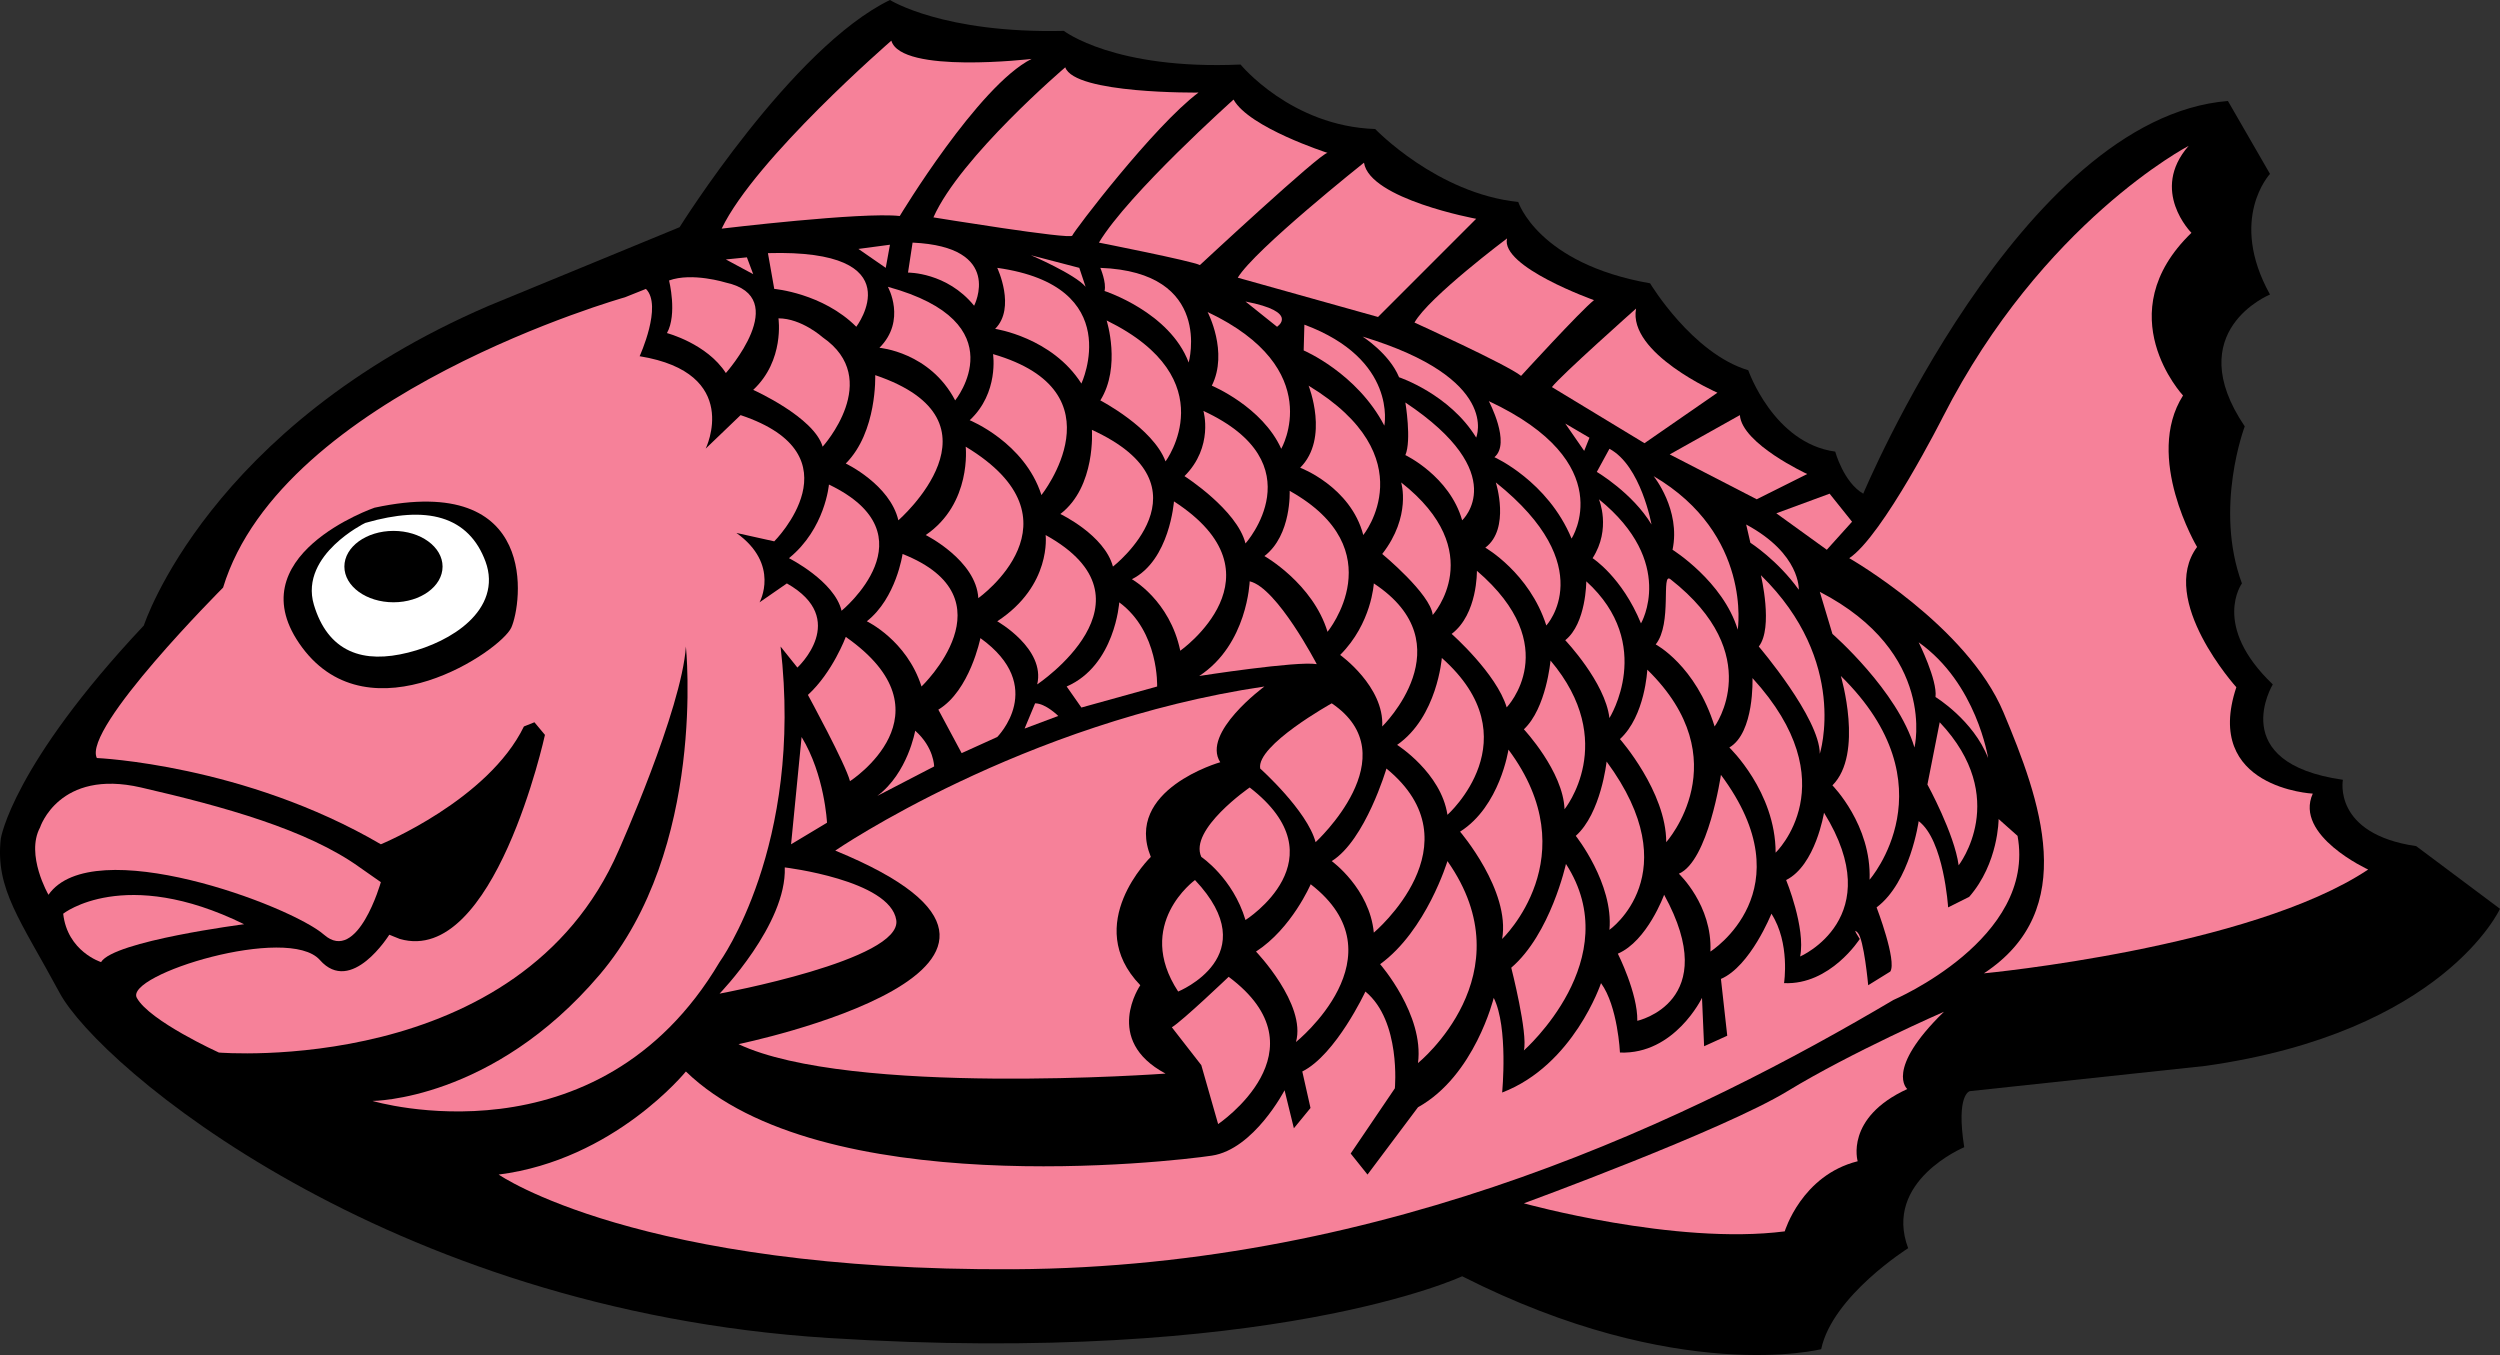 <svg xmlns="http://www.w3.org/2000/svg" width="297.093" height="161.026"><rect width="100%" height="100%" fill="#333333" stroke="none"/><path d="M.093 99.668s1.332-8.668 17-25.336c0 0 7.668-23.664 41-38L80.76 27s13.332-21.332 25-27c0 0 6.332 4 20.664 3.668 0 0 6 4.664 21 4 0 0 6 7.332 16 7.664 0 0 7.336 7.668 17 8.668 0 0 2.336 7.332 15.668 9.668 0 0 5 8.332 11.668 10.332 0 0 3 8.668 10.332 9.668 0 0 1 3.664 3.332 5 0 0 18.668-44.668 43.336-46.668l5 8.668s-5 5.332 0 14.332c0 0-10.668 4.332-3 15.668 0 0-3.668 9.664-.336 18.664 0 0-3.664 5 3.668 12 0 0-5.668 9.336 8.332 11.336 0 0-1.25 6.437 8.71 7.883 9.958 1.449 0 0 0 0l9.958 7.449s-6.668 14.668-35 18.668l-28 3s-1.668.332-.668 6.664c0 0-9.664 4-6.664 12 0 0-9 5.668-10.336 12 0 0-17 4.336-42.664-8.664 0 0-22.668 10.664-75.336 7.332-52.664-3.332-86.664-32.332-91.332-41-4.668-8.668-7.668-12.332-7-18.332"/><path fill="#f68199" d="M4.76 98.332s2.25-7 12-4.75 19.75 5 26 9.5l2.5 1.75s-2.75 9.75-6.75 6.25-27.5-12.25-32.75-4.75c0 0-2.75-4.75-1-8"/><path fill="#f68199" d="M7.51 108.582s7.25-5.75 21.5 1.25c0 0-15.5 2-17 4.5 0 0-4-1.25-4.5-5.75m72-75.25s1 4-.25 6.25c0 0 4.75 1.25 7 4.75 0 0 8-9 0-10.75 0 0-4-1.25-6.75-.25m13 4.5s.75 5-3 8.5c0 0 7.25 3.25 8.25 6.75 0 0 7.25-8 0-13 0 0-2.5-2.25-5.25-2.25m6 19.75s-.437 5.25-4.75 8.75c0 0 5.415 2.73 6.25 6.25 0 0 11-9-1.5-15m-12.25-26.75 3.25 1.75-.75-2zm5-.75.75 4.25s5.75.5 9.75 4.5c0 0 7-9.25-10.5-8.75m12.75 14.5s.25 6.75-3.5 10.5c0 0 5.25 2.5 6.25 6.75 0 0 13.5-11.75-2.75-17.25m3.25 21.25s-.75 5.25-4.25 8c0 0 4.75 2.25 6.5 7.75 0 0 11-10.5-2.25-15.75m-1.75-31.75s2.25 4-1 7.25c0 0 6 .5 9 6.25 0 0 7.5-9.25-8-13.5"/><path fill="#f68199" d="M114.76 53.082s.75 6.75-4.75 10.5c0 0 6 3 6.25 7.5 0 0 13-9.25-1.5-18m-12.75-23.5 3.25 2.25.5-2.75zm6.438-.75-.543 3.563s4.606-.063 7.856 3.937c0 0 3.625-7-7.313-7.5m9.562 13.25s.727 4.606-2.773 7.856c0 0 6.524 2.644 8.524 8.894 0 0 9.75-12.25-5.75-16.75m.499-10.25s2.25 4.75-.25 7.25c0 0 6.75 1 10.25 6.5 0 0 5.415-11.582-10-13.75m4-1.5s5.25 2.25 6.5 3.75l-.75-2.25-5.75-1.5m25.5 5.5 3.75 3s2.75-1.75-3.75-3m-73.75-.5s-40.75 11.5-47.75 34.5c0 0-16.75 16.75-15 20.25 0 0 17.5.75 33.75 10.25 0 0 12.75-5.25 17-14l1.25-.5 1.25 1.5s-6 27.5-17.25 24.25l-1.25-.5s-4.5 7.25-8.25 3-23.25 1.75-21.75 4.5 9.75 6.5 9.75 6.5 35.75 3 47.5-24c0 0 7.5-16.75 8-24.25 0 0 2.5 24-10.25 39s-27 15-27 15 26.75 8 41.25-16.5c0 0 10-13.75 7.25-37.5l2 2.5s6.25-5.75-1.25-10l-3.25 2.25s2.5-4.5-2.75-8.25l4.5 1s10.25-10.25-4-15l-4.148 3.98s4.399-8.98-7.851-10.98c0 0 2.75-6 .75-8l-2.5 1"/><path d="M44.51 60.332s-16.687 5.75-8.593 16.625c8.094 10.875 23.594.375 24.844-2.375s3.5-18.5-16.25-14.25"/><path fill="#fff" d="M43.76 63.082s-7 3.5-5.5 8.5 5 6.25 10 5 10.25-4.75 8.5-9.5-6-6-13-4"/><path fill="none" stroke="#fff" stroke-width="2" d="M43.76 63.082s-7 3.5-5.5 8.5 5 6.25 10 5 10.25-4.75 8.5-9.5-6-6-13-4zm0 0"/><path d="M46.76 71.574c3.223 0 5.833-1.898 5.833-4.242 0-2.344-2.61-4.242-5.832-4.242-3.223 0-5.836 1.898-5.836 4.242 0 2.344 2.613 4.242 5.836 4.242"/><path fill="#f68199" d="M100.51 75.688s-1.562 4.207-4.5 6.894c0 0 4.5 8.25 5 10.25 0 0 12.5-8.039-.5-17.144m-5.25 11.894-1.25 12.75 4.27-2.562s-.27-5.688-3.02-10.188m21.25-11.75s-1.25 6.25-5 8.5l2.77 5.168 4.23-1.918s6-6-2-11.75m-7.75 11s-.874 5.043-4.5 7.75l6.75-3.5s0-2.25-2.25-4.25m15.5-23.25s.75 6-5.75 10.25c0 0 5.75 3.25 4.75 7.5 0 0 15-10 1-17.75m5.5-12.5s.5 6.75-3.75 10c0 0 5.25 2.5 6.25 6.25 0 0 12.25-9.5-2.5-16.25"/><path fill="#f68199" d="M133.01 71.582s-.5 7.5-6.25 10l1.75 2.5 9-2.5s.25-6.5-4.5-10m-10 12-1.25 3 4-1.5s-1.5-1.5-2.75-1.5m8.5-45.5s1.75 5.5-.75 9.5c0 0 6.25 3.25 7.75 7.25 0 0 7.25-9.75-7-16.75m8 21.5s-.5 7-5 9.25c0 0 4.5 2.5 5.75 8.5 0 0 12.75-9-.75-17.75m-8.75-27.75s.75 1.75.5 2.75c0 0 7.75 2.5 10 8.5 0 0 3-10.75-10.5-11.25m12.25 17s1.25 4.25-2.25 7.75c0 0 6.25 4 7.25 8 0 0 8.5-9.5-5-15.75"/><path fill="#f68199" d="M148.51 69.082s-.25 7.5-6 11.25c0 0 11.626-1.812 13.97-1.406 0 0-4.72-9.094-7.97-9.844m4.75-10.75s.25 5.25-3 7.75c0 0 5.75 3.25 7.5 9 0 0 8-9.75-4.5-16.75m-9.75-21.25s2.5 4.75.5 8.75c0 0 6 2.5 8.25 7.5 0 0 5.5-9.5-8.75-16.25m12 8.75s2.5 6.25-1 9.75c0 0 6 2.25 7.5 8 0 0 7.5-9.25-6.5-17.75m-.5-7.25-.085 3.063s6.336 2.687 9.586 8.937c0 0 1.582-7.875-9.5-12m-55.751 62.5s22.25-15.25 51-19.5c0 0-7.5 5.5-5.25 9 0 0-11.5 3.25-8.25 11.25 0 0-8.25 8-1.25 15.25 0 0-4.5 6.5 3 10.5 0 0-37.5 2.75-50.75-3.5 0 0 45-9.25 11.5-23m59-17.5s-9 5-8.5 7.75c0 0 5.583 5 6.583 8.75 0 0 11.168-10.25 1.918-16.5"/><path fill="#f68199" d="M148.51 93.582s-7.25 5-5.75 8.25c0 0 3.75 2.5 5.25 7.5 0 0 11.5-7.25.5-15.75m-6.5 11s-7.25 5.25-2 13.25c0 0 10.5-4.25 2-13.25m4 11.5s-5.5 5.25-6.75 6l3.5 4.5 2 7s13-8.75 1.25-17.5m9.75-11s-2.25 5.25-6.5 8c0 0 6 6.25 4.75 10.75 0 0 12.75-10.25 1.75-18.75m9-13.75s-2.5 8.5-6.5 11c0 0 4.5 3.25 5 8.5 0 0 12.5-10.5 1.5-19.5m-1.5-22s-.25 4.75-4 8.5c0 0 5.25 3.75 5 8.5 0 0 10-9.75-1-17m3.25-12s1.25 4-2.25 8.5c0 0 5.75 4.75 6 7.25 0 0 6.75-7.5-3.75-15.75m4.833 20.856s-.543 7.019-5.313 10.332c0 0 5.23 3.312 5.98 8.312 0 0 10.165-9.039-.667-18.644m.667 24.144s-2.5 8.25-8 12.25c0 0 5.25 6 4.5 11.75 0 0 13-10.5 3.5-24m7.25-13.25s-1 6.75-5.75 9.75c0 0 6 7 5 12.75 0 0 10.25-9.75.75-22.5m-3.75-21.25s.102 5.148-3 7.5c0 0 5.333 4.711 6.54 8.73 0 0 6.96-7.23-3.54-16.23m-8.5-20s.75 4.5 0 6.25c0 0 5.25 2.5 6.75 7.75 0 0 6-5.5-6.75-14m10.75 9.5s1.75 5.5-1.25 7.75c0 0 5.25 3 7.25 9.25 0 0 6.5-7-6-17M161.925 40s3.168 2 4.336 4.832c0 0 6 2 9.164 7.168 0 0 3-7-13.5-12m15 7.668s2.668 5 .668 6.664c0 0 6.332 2.836 9.168 9.668 0 0 5.832-9-9.836-16.332M184.26 78.5s-.5 5.668-3.167 8.168c0 0 4.668 5 4.832 9.5 0 0 6.5-8-1.664-17.668m1.832 24.168S184.26 111 179.593 115c0 0 2 7.832 1.5 9.832 0 0 12.332-10.832 5-22.164m4.832-12.168s-.664 6.168-3.664 8.832c0 0 4.5 5.668 4 11.168 0 0 9.5-6.668-.336-20m-.915-31.168s1.5 3.5-.75 7c0 0 3.5 2.25 5.75 7.75 0 0 4.25-7.25-5-14.75m-1.5 9.75s0 5-2.5 7c0 0 4.75 5 5.25 9.25 0 0 5.5-8.75-2.75-16.25m7.25 10.5s-.25 5.5-3.25 8.25c0 0 5.5 6.25 5.5 12.25 0 0 8.75-9.75-2.25-20.5m2 26.75s-2 5.5-5.5 7c0 0 2.376 4.711 2.313 7.98 0 0 10.188-2.23 3.188-14.98m-11.751-56 2.25 3.25.626-1.562zm5.25 3-1.5 2.75s4.25 2.5 6.5 6.25c0 0-1.25-7-5-9m7.25 15.5c-1.148-.898.25 5.25-1.75 7.75 0 0 4.75 2.5 7 9.75 0 0 6.25-8.5-5.25-17.5m6 23.25s-1.5 10.25-5 11.75c0 0 4 3.75 3.75 9.25 0 0 11.5-7.25 1.25-21m3.75-11.5s.25 6.5-2.75 8.25c0 0 5.5 5.25 5.5 12.5 0 0 8.665-8.27-2.75-20.75m-11.75-24s3.25 4 2.25 8.75c0 0 6 3.75 7.75 9.5 0 0 1.75-11.344-10-18.25m12.75 11.773s1.5 6.227-.25 8.477c0 0 7.25 8.5 7.25 12.75 0 0 3.5-10.957-7-21.227m7.5 28.227s-1 6.25-4.5 8c0 0 2.333 5.668 1.665 9.086 0 0 10.586-4.586 2.836-17.086m1.999-16.25s2.75 9.25-1 13c0 0 4.665 4.711 4.415 11.211 0 0 9.836-11.211-3.414-24.211m-11.251-18 .5 2.168s3.25 2.082 5.75 5.582c0 0 .25-4.25-6.25-7.75m8.75 8 1.5 5s7.75 6.75 9.75 13.5c0 0 2.75-11.25-11.25-18.5m14.25 15.5-1.46 7.398s3.21 5.852 3.71 9.602c0 0 6.25-8-2.25-17m-2.5-9.5s2.25 4.5 2 6.5c0 0 4.5 2.75 6.25 7.25 0 0-1.355-8.875-8.25-13.75m-134.75 26.75s12.5 1.5 13.25 6.25-21 8.75-21 8.75 8-8.25 7.75-15"/><path fill="#f68199" d="M81.51 127.332s-8.5 10.5-22.25 12.25c0 0 16.5 11.5 61.25 11.25s81.25-18.25 104.5-32c0 0 17-7.25 14.75-19.5l-2.25-2s0 5.25-3.5 9.25l-2.5 1.25s-.5-8-3.5-10.25c0 0-1 7.25-5 10.25 0 0 2.438 6.375 1.626 7.625l-2.625 1.625s-.5-5.5-1.25-6.25.25.75.25.75-3.5 5.5-9 5.25c0 0 .75-4.75-1.5-8.25 0 0-2.5 6.25-6 7.75l.75 6.75-2.75 1.25-.25-5.75s-3.25 6.75-9.75 6.5c0 0-.25-5.5-2.25-8.25 0 0-3.25 9.75-11.75 13 0 0 .75-7.75-1-11.25 0 0-2.25 9.25-9 13l-6 8-2-2.5 5.25-7.75s.75-8-3.5-11.5c0 0-3.5 7.5-7.5 9.5l.976 4.336-1.976 2.414-1.106-4.52s-3.644 7.02-8.644 7.77-46.5 5.5-62.5-10m24.414-122.5s-16.164 14-20.164 22.336c0 0 16.664-2 21.164-1.5 0 0 9.336-15.5 15.668-18.668 0 0-15.5 1.832-16.668-2.168M126.593 8s-12.5 10.668-15.668 17.832c0 0 16.336 2.668 16.5 2.168.168-.5 9.668-13 15-17 0 0-14.727.188-15.832-3m20 3.832s-12.5 11.168-16 17c0 0 11 2.168 12 2.668 0 0 14.332-13.332 15.168-13.332 0 0-9.336-3-11.168-6.336m15.5 7.5s-13 10.336-15 13.668l16.668 4.668s8-8 11.664-11.668c0 0-12.664-2.332-13.332-6.668m17 9s-9.332 7-11 10c0 0 11 5 12.668 6.336 0 0 7-7.668 8.664-9 0 0-11.145-3.961-10.332-7.336m15.332 8.336s-9 8-10 9.332l11 6.668 8.668-6s-10.668-4.668-9.668-10m12.335 12.664L198.426 54l10.336 5.332 6-3s-7.75-3.582-8-7m10.663 9.336L211.093 61l6 4.332 3-3.332-2.668-3.332"/><path fill="#f68199" d="M260.093 17.332s-17.375 9.043-29.188 32.188c0 0-7.144 14.148-11.144 16.812 0 0 14 8 18.332 18.336 4.332 10.332 9.168 23.457-2.332 31 0 0 31.664-3 45.664-12.336 0 0-8.832-4.039-6.582-9.02 0 0-13.082-.644-9.082-12.644 0 0-9.336-10.336-4.668-16.668 0 0-6.332-10.668-1.668-18 0 0-9-9.668 1-19.332 0 0-5-5-.332-10.336M231.01 120.238s-10.917 4.762-18.585 9.43C204.76 134.332 181.093 143 181.093 143s18 5 31 3.332c0 0 2-6.664 8.668-8.332 0 0-1.543-5.168 5.894-8.582 0 0-2.73-2.273 4.356-9.18"/></svg>
